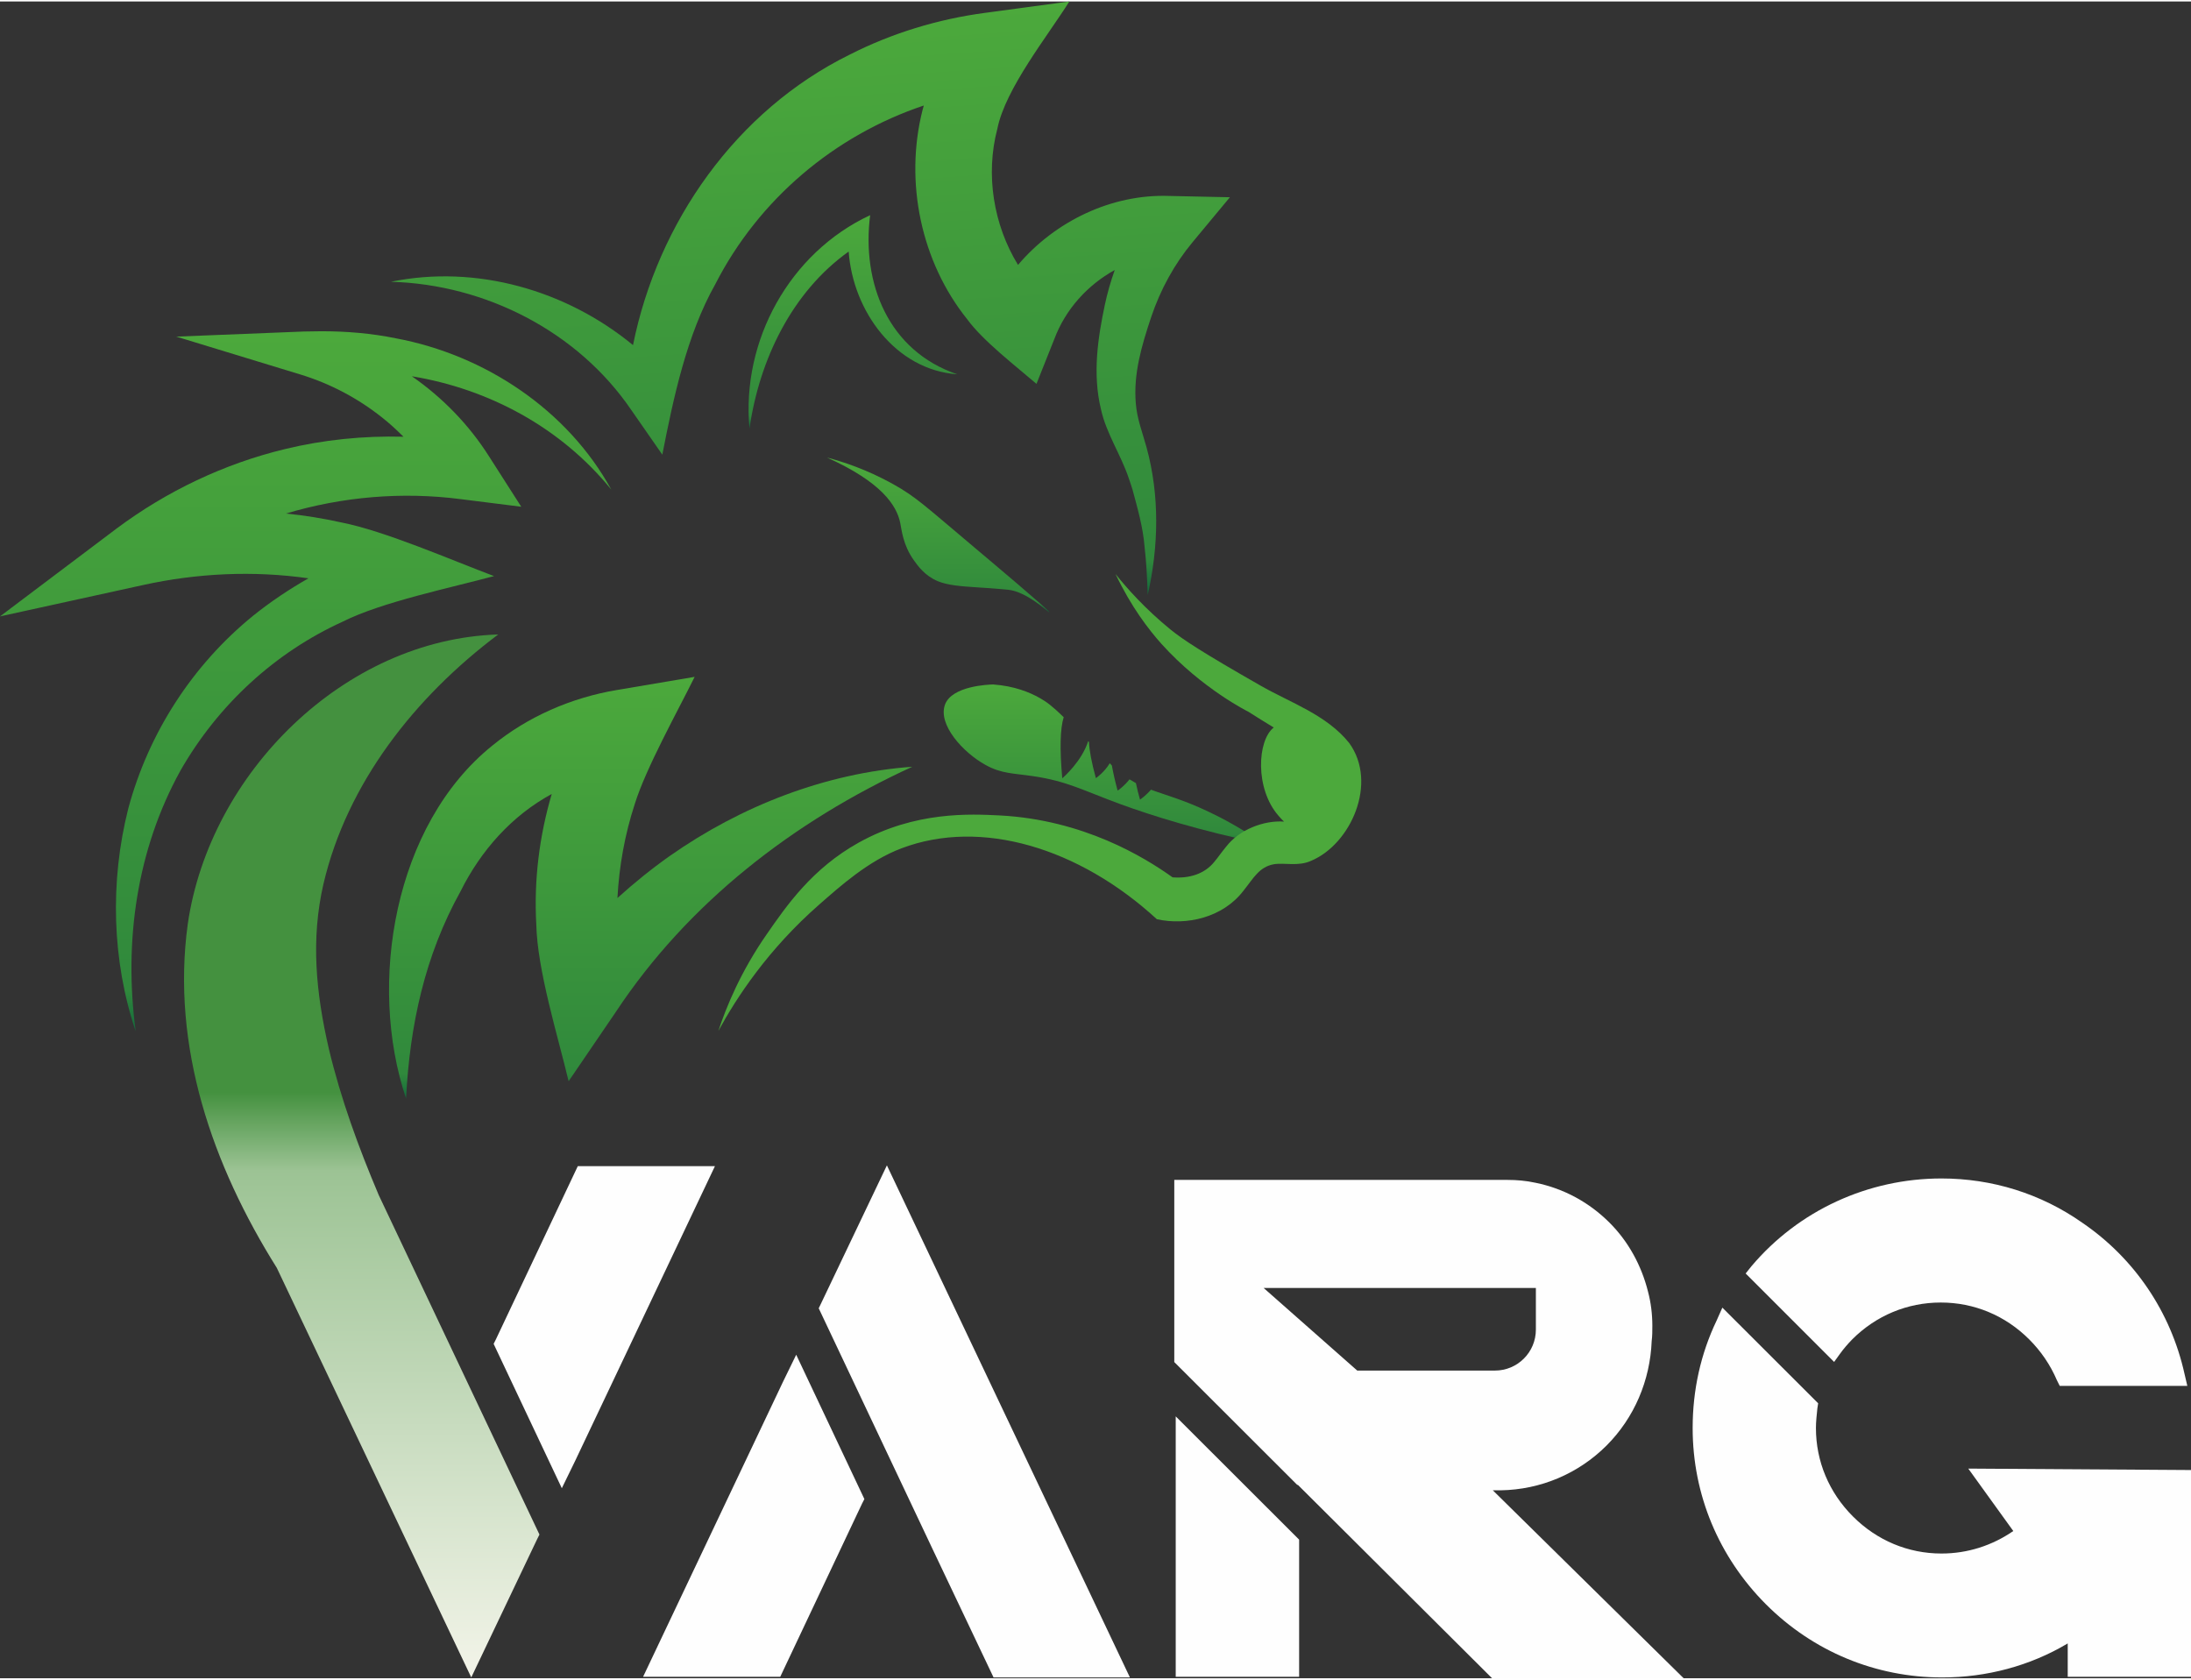 <?xml version="1.0" encoding="UTF-8"?>
<!DOCTYPE svg PUBLIC "-//W3C//DTD SVG 1.1//EN" "http://www.w3.org/Graphics/SVG/1.1/DTD/svg11.dtd">
<!-- Creator: CorelDRAW 2018 (64-Bit) -->
<svg xmlns="http://www.w3.org/2000/svg" xml:space="preserve" width="300px" height="230px" version="1.1" style="shape-rendering:geometricPrecision; text-rendering:geometricPrecision; image-rendering:optimizeQuality; fill-rule:evenodd; clip-rule:evenodd"
viewBox="0 0 167.42 128.13"
 xmlns:xlink="http://www.w3.org/1999/xlink">
 <rect x="0" y="0" width="167.42" height="128.13" fill="#333333" stroke="none"/>
 <defs>
  <style type="text/css">
   <![CDATA[
    .fil0 {fill:#FEFEFE;fill-rule:nonzero}
    .fil8 {fill:#4CA93C;fill-rule:nonzero}
    .fil6 {fill:url(#id0)}
    .fil1 {fill:url(#id1)}
    .fil4 {fill:url(#id2)}
    .fil7 {fill:url(#id3)}
    .fil5 {fill:url(#id4)}
    .fil2 {fill:url(#id5)}
    .fil3 {fill:url(#id6)}
   ]]>
  </style>
  <linearGradient id="id0" gradientUnits="userSpaceOnUse" x1="23.35" y1="78.7" x2="23.35" y2="25.2">
   <stop offset="0" style="stop-opacity:1; stop-color:#14693C"/>
   <stop offset="0.059" style="stop-opacity:1; stop-color:#30893C"/>
   <stop offset="1" style="stop-opacity:1; stop-color:#4CA93C"/>
  </linearGradient>
  <linearGradient id="id1" gradientUnits="userSpaceOnUse" xlink:href="#id0" x1="71.65" y1="46.63" x2="71.65" y2="34.85">
  </linearGradient>
  <linearGradient id="id2" gradientUnits="userSpaceOnUse" xlink:href="#id0" x1="50.52" y1="83.83" x2="50.52" y2="51.61">
  </linearGradient>
  <linearGradient id="id3" gradientUnits="userSpaceOnUse" x1="28.12" y1="128.07" x2="28.12" y2="48.37">
   <stop offset="0" style="stop-opacity:1; stop-color:#F3F4E9"/>
   <stop offset="0.486" style="stop-opacity:1; stop-color:#9CC394"/>
   <stop offset="0.561" style="stop-opacity:1; stop-color:#44913F"/>
   <stop offset="1" style="stop-opacity:1; stop-color:#44913F"/>
  </linearGradient>
  <linearGradient id="id4" gradientUnits="userSpaceOnUse" xlink:href="#id0" x1="63.91" y1="46.98" x2="60.78" y2="1.44">
  </linearGradient>
  <linearGradient id="id5" gradientUnits="userSpaceOnUse" xlink:href="#id0" x1="65.45" y1="32.64" x2="65.45" y2="16.33">
  </linearGradient>
  <linearGradient id="id6" gradientUnits="userSpaceOnUse" xlink:href="#id0" x1="84.57" y1="64.39" x2="84.57" y2="52.19">
  </linearGradient>
 </defs>
 <g id="Warstwa_x0020_1">
  <path class="fil0" d="M49.14 128.02l10.7 -22.56 1 -2.05 5.21 11.03 -0.17 0.33 -6.26 13.25 -10.48 0zm22.12 -9.76l-8.7 -18.4 0.16 -0.33 5.05 -10.59 18.57 39.13 -10.42 0 -4.66 -9.81z"/>
  <path class="fil0" d="M140.15 103.96l-6.76 -6.76 0.44 -0.55c3.6,-4.27 8.92,-6.71 14.52,-6.71 3.88,0 7.6,1.16 10.76,3.38 3.99,2.72 6.76,6.82 7.81,11.53l0.22 0.94 -9.75 0 -0.22 -0.44c-0.5,-1.17 -1.22,-2.22 -2.11,-3.11 -1.83,-1.83 -4.21,-2.82 -6.76,-2.82 -2.55,0 -4.94,0.99 -6.77,2.82 -0.33,0.34 -0.66,0.72 -0.94,1.11l-0.44 0.61zm27.27 8.26l0 15.8 -9.42 0 0 -2.55c-2.88,1.72 -6.21,2.6 -9.59,2.6 -5.1,0 -9.87,-1.99 -13.47,-5.59 -3.6,-3.61 -5.6,-8.37 -5.6,-13.47 0,-2.89 0.61,-5.66 1.83,-8.21l0.44 -0.99 7.32 7.31 -0.06 0.39c-0.05,0.5 -0.11,1 -0.11,1.5 0,2.55 1,4.93 2.83,6.76 1.83,1.83 4.21,2.83 6.76,2.83 2,0 3.88,-0.61 5.49,-1.72l-3.44 -4.77 17.02 0.11z"/>
  <polygon class="fil0" points="89.84,128.02 99.27,128.02 99.27,117.54 89.84,108.12 "/>
  <path class="fil0" d="M103.71 104.62l-7.15 -6.31 20.8 0 0 3.18c0,1.73 -1.4,3.13 -3.13,3.13l-10.52 0zm10.36 9.15l0.6 0c3.06,-0.05 5.94,-1.27 8.1,-3.43 2.1,-2.11 3.32,-4.94 3.44,-7.98 0.05,-0.39 0.05,-0.78 0.05,-1.17 0,-0.88 -0.11,-1.77 -0.33,-2.6 -0.5,-2 -1.5,-3.83 -2.94,-5.27 -1.55,-1.55 -3.49,-2.61 -5.65,-3.05 -0.73,-0.16 -1.45,-0.22 -2.16,-0.22l-25.45 0 0 13.92 9.42 9.41 0 -0.05 14.64 14.58 0.22 0.22 14.64 0 -14.58 -14.36z"/>
  <path class="fil1" d="M68.79 39.85c0.11,0.54 0.21,1.69 1.04,2.85l0 0c0.29,0.41 0.84,1.19 1.83,1.6l0 0c0.79,0.32 1.78,0.39 3,0.47l0 0c0.06,0 0.11,0.01 0.14,0.01l0 0c1.19,0.07 2.1,0.16 2.21,0.17l0 0c1.48,0.14 3.13,1.77 3.17,1.72l0 0c0.07,-0.08 -4.73,-4.11 -5.69,-4.92l0 0c-3.78,-3.18 -4.5,-3.9 -6.25,-4.87l0 0c-1.99,-1.11 -3.8,-1.7 -5.05,-2.03l0 0c4.14,1.86 5.33,3.65 5.6,5l0 0z"/>
  <path class="fil2" d="M57.27 32.64c0.75,-5.24 3.23,-10.43 7.58,-13.53l0 0c0.32,4.53 3.56,9.04 8.3,9.38l0 0c-5.27,-1.79 -7.32,-6.95 -6.66,-12.16 -6.16,2.87 -9.85,9.6 -9.22,16.31l0 0z"/>
  <path class="fil3" d="M72.21 53.73c-0.56,1.53 1.38,3.66 3.08,4.6l0 0c1.23,0.69 2.13,0.64 3.67,0.87l0 0c2.61,0.39 3.75,1.07 6.69,2.15l0 0c2.39,0.87 5.93,1.99 10.93,3.04 -1.74,-1.23 -3.24,-2.01 -4.24,-2.48l0 0c-1.96,-0.93 -3.25,-1.25 -4.39,-1.68l0 0c-0.39,0.45 -0.79,0.73 -0.84,0.76l0 0c-0.13,-0.46 -0.23,-0.87 -0.31,-1.26l0 0c-0.16,-0.09 -0.32,-0.19 -0.49,-0.29l0 0c-0.4,0.51 -0.85,0.83 -0.91,0.86l0 0c-0.2,-0.73 -0.34,-1.37 -0.44,-1.92l0 0c-0.05,-0.05 -0.1,-0.1 -0.16,-0.17l0 0c-0.4,0.67 -1,1.1 -1.06,1.14l0 0c-0.33,-1.2 -0.5,-2.11 -0.53,-2.77l0 0c-0.02,-0.01 -0.04,-0.03 -0.06,-0.05l0 0c-0.5,1.54 -1.87,2.74 -1.98,2.83l0 0c-0.2,-2.25 -0.16,-3.8 0.11,-4.67l0 0c-0.88,-0.85 -1.3,-1.17 -1.84,-1.47l0 0c-0.76,-0.43 -1.92,-0.91 -3.55,-1.03l0 0c-0.37,0.01 -3.15,0.11 -3.68,1.54l0 0z"/>
  <path class="fil4" d="M47.11 52.62c-3.45,0.58 -6.79,2.03 -9.5,4.25l0 0c-7.5,6.04 -9.54,18.19 -6.58,26.96l0 0c0.28,-5.62 1.45,-10.95 4.15,-15.81l0 0c1.57,-3.16 3.94,-5.81 6.98,-7.46l0 0c-0.95,3.22 -1.37,6.61 -1.18,9.96l0 0c0.07,3.49 1.66,8.58 2.47,11.99l0 0 3.61 -5.3c5.51,-8.33 13.58,-14.57 22.65,-18.73l0 0c-6.63,0.48 -13.1,3 -18.55,6.83l0 0c-1.39,0.98 -2.72,2.06 -3.98,3.2l0 0c0.13,-2.43 0.56,-4.84 1.32,-7.17l0 0c0.86,-2.77 3.27,-7.08 4.58,-9.73l-5.97 1.01z"/>
  <path class="fil5" d="M75.27 0.87c-3.6,0.48 -7.12,1.55 -10.36,3.2l0 0c-8.66,4.27 -14.66,12.83 -16.54,22.19l0 0c-5.09,-4.2 -11.99,-6.18 -18.5,-4.84l0 0c7.24,0.2 14.29,3.81 18.37,9.8l0 0 2.37 3.41c0.85,-4.35 1.87,-9.16 4.05,-13.03l0 0c3.32,-6.49 9.12,-11.37 15.93,-13.65l0 0c-0.03,0.12 -0.07,0.24 -0.1,0.36l0 0c-1.38,5.48 -0.12,11.58 3.43,15.99l0 0c1.19,1.63 3.71,3.57 5.28,4.92l0 0 1.37 -3.44c0.85,-2.26 2.53,-4.11 4.61,-5.26l0 0c-0.31,0.88 -0.57,1.77 -0.76,2.68l0 0c-0.51,2.42 -0.96,5.23 -0.29,7.97l0 0c0.39,1.81 1.54,3.51 2.12,5.26l0 0c0.08,0.21 0.21,0.63 0.28,0.84l0 0c0.39,1.45 0.81,2.9 0.93,4.4l0 0c0.14,1.21 0.2,2.44 0.24,3.68 0.84,-3.7 0.92,-7.59 -0.09,-11.28l0 0c-0.32,-1.16 -0.73,-2.19 -0.82,-3.36l0 0c-0.19,-2.26 0.44,-4.39 1.17,-6.58l0 0c0.71,-2.12 1.79,-4.08 3.17,-5.74l0 0 2.85 -3.43 -4.66 -0.1c-4.38,-0.15 -8.7,1.93 -11.53,5.27l0 0c-1.88,-3.06 -2.5,-6.92 -1.58,-10.4l0 0c0.61,-3.07 3.86,-7.11 5.5,-9.73l0 0 -6.44 0.87z"/>
  <path class="fil6" d="M24.59 25.2l-0.07 0c-0.43,0 -0.87,0.01 -1.3,0.02l0 0 -9.75 0.39 9.47 2.89c2.27,0.69 4.39,1.81 6.23,3.27l0 0c0.59,0.46 1.14,0.97 1.66,1.49l0 0c-3.05,-0.08 -6.12,0.23 -9.08,0.95l0 0c-4.63,1.12 -9.01,3.21 -12.82,6.05l0 0 -8.93 6.73 10.9 -2.39c4.17,-0.92 8.47,-1.12 12.67,-0.52l0 0c-1.48,0.84 -2.9,1.79 -4.23,2.86l0 0c-4.65,3.78 -8,8.99 -9.54,14.74l0 0c-1.41,5.58 -1.25,11.62 0.57,17.02l0 0c-0.92,-6.87 0.08,-13.89 3.42,-19.93l0 0c2.86,-5 7.2,-9.02 12.42,-11.39l0 0c2.96,-1.49 8.32,-2.6 11.54,-3.47l0 0c-3.2,-1.2 -8.34,-3.45 -11.67,-4.1l0 0c-1.39,-0.31 -2.81,-0.54 -4.23,-0.68l0 0c4.31,-1.29 8.88,-1.68 13.36,-1.1l0 0 4.62 0.58 -2.45 -3.83c-1.53,-2.42 -3.56,-4.51 -5.91,-6.14l0 0c5.89,0.97 11.39,3.92 15.24,8.66l0 0c-3.34,-6.09 -9.66,-10.29 -16.46,-11.56l0 0c-1.86,-0.38 -3.76,-0.54 -5.66,-0.54z"/>
  <path class="fil7" d="M14.35 70.48c-1.29,9.39 1.9,18.48 6.8,26.29l0 0 14.86 31.3 5.04 -10.58 0.17 -0.34 -8.71 -18.4 -3.57 -7.54c-1.55,-3.66 -2.9,-7.36 -3.81,-11.17l0 0c-1,-4.32 -1.38,-8.39 -0.42,-12.58l0 0c1.8,-7.72 6.99,-14.31 13.36,-19.09l0 0c-11.77,0.37 -22.04,10.59 -23.72,22.11l0 0z"/>
  <polygon class="fil0" points="37.89,102.24 37.72,102.58 42.93,113.61 43.93,111.56 54.63,89 44.15,89 "/>
  <path class="fil8" d="M103.1 56.67c-1.72,-2.16 -4.53,-3.1 -6.76,-4.38 -4.54,-2.59 -5.95,-3.53 -6.89,-4.29 -1.94,-1.58 -3.34,-3.16 -4.21,-4.25 1.21,2.54 2.54,4.25 3.51,5.34 3.1,3.44 6.65,5.19 6.65,5.19 0.63,0.41 1.28,0.8 1.93,1.2 -1.26,0.98 -1.45,4.68 0.37,6.75 0.07,0.08 0.21,0.25 0.42,0.44 -1.55,-0.11 -3.42,0.61 -4.43,1.92 -0.38,0.46 -0.64,0.85 -0.88,1.13 -0.74,0.94 -1.91,1.31 -3.21,1.21 -2.18,-1.56 -6.82,-4.39 -13.19,-4.73 -2.24,-0.11 -6.46,-0.34 -10.8,2.08 -3.55,1.98 -5.5,4.8 -7.03,7.01 -1.98,2.85 -3.08,5.53 -3.69,7.38 1.39,-2.55 3.79,-6.23 7.72,-9.67 1.6,-1.4 3.74,-3.33 6.28,-4.29 6.08,-2.3 13.57,-0.04 19.51,5.42 2.27,0.5 5.04,-0.12 6.61,-2.17 0.78,-0.97 1.2,-1.82 2.32,-2.03 0.83,-0.14 1.87,0.19 2.87,-0.27 3.03,-1.28 5.1,-5.95 2.9,-8.99z"/>
 </g>
</svg>
